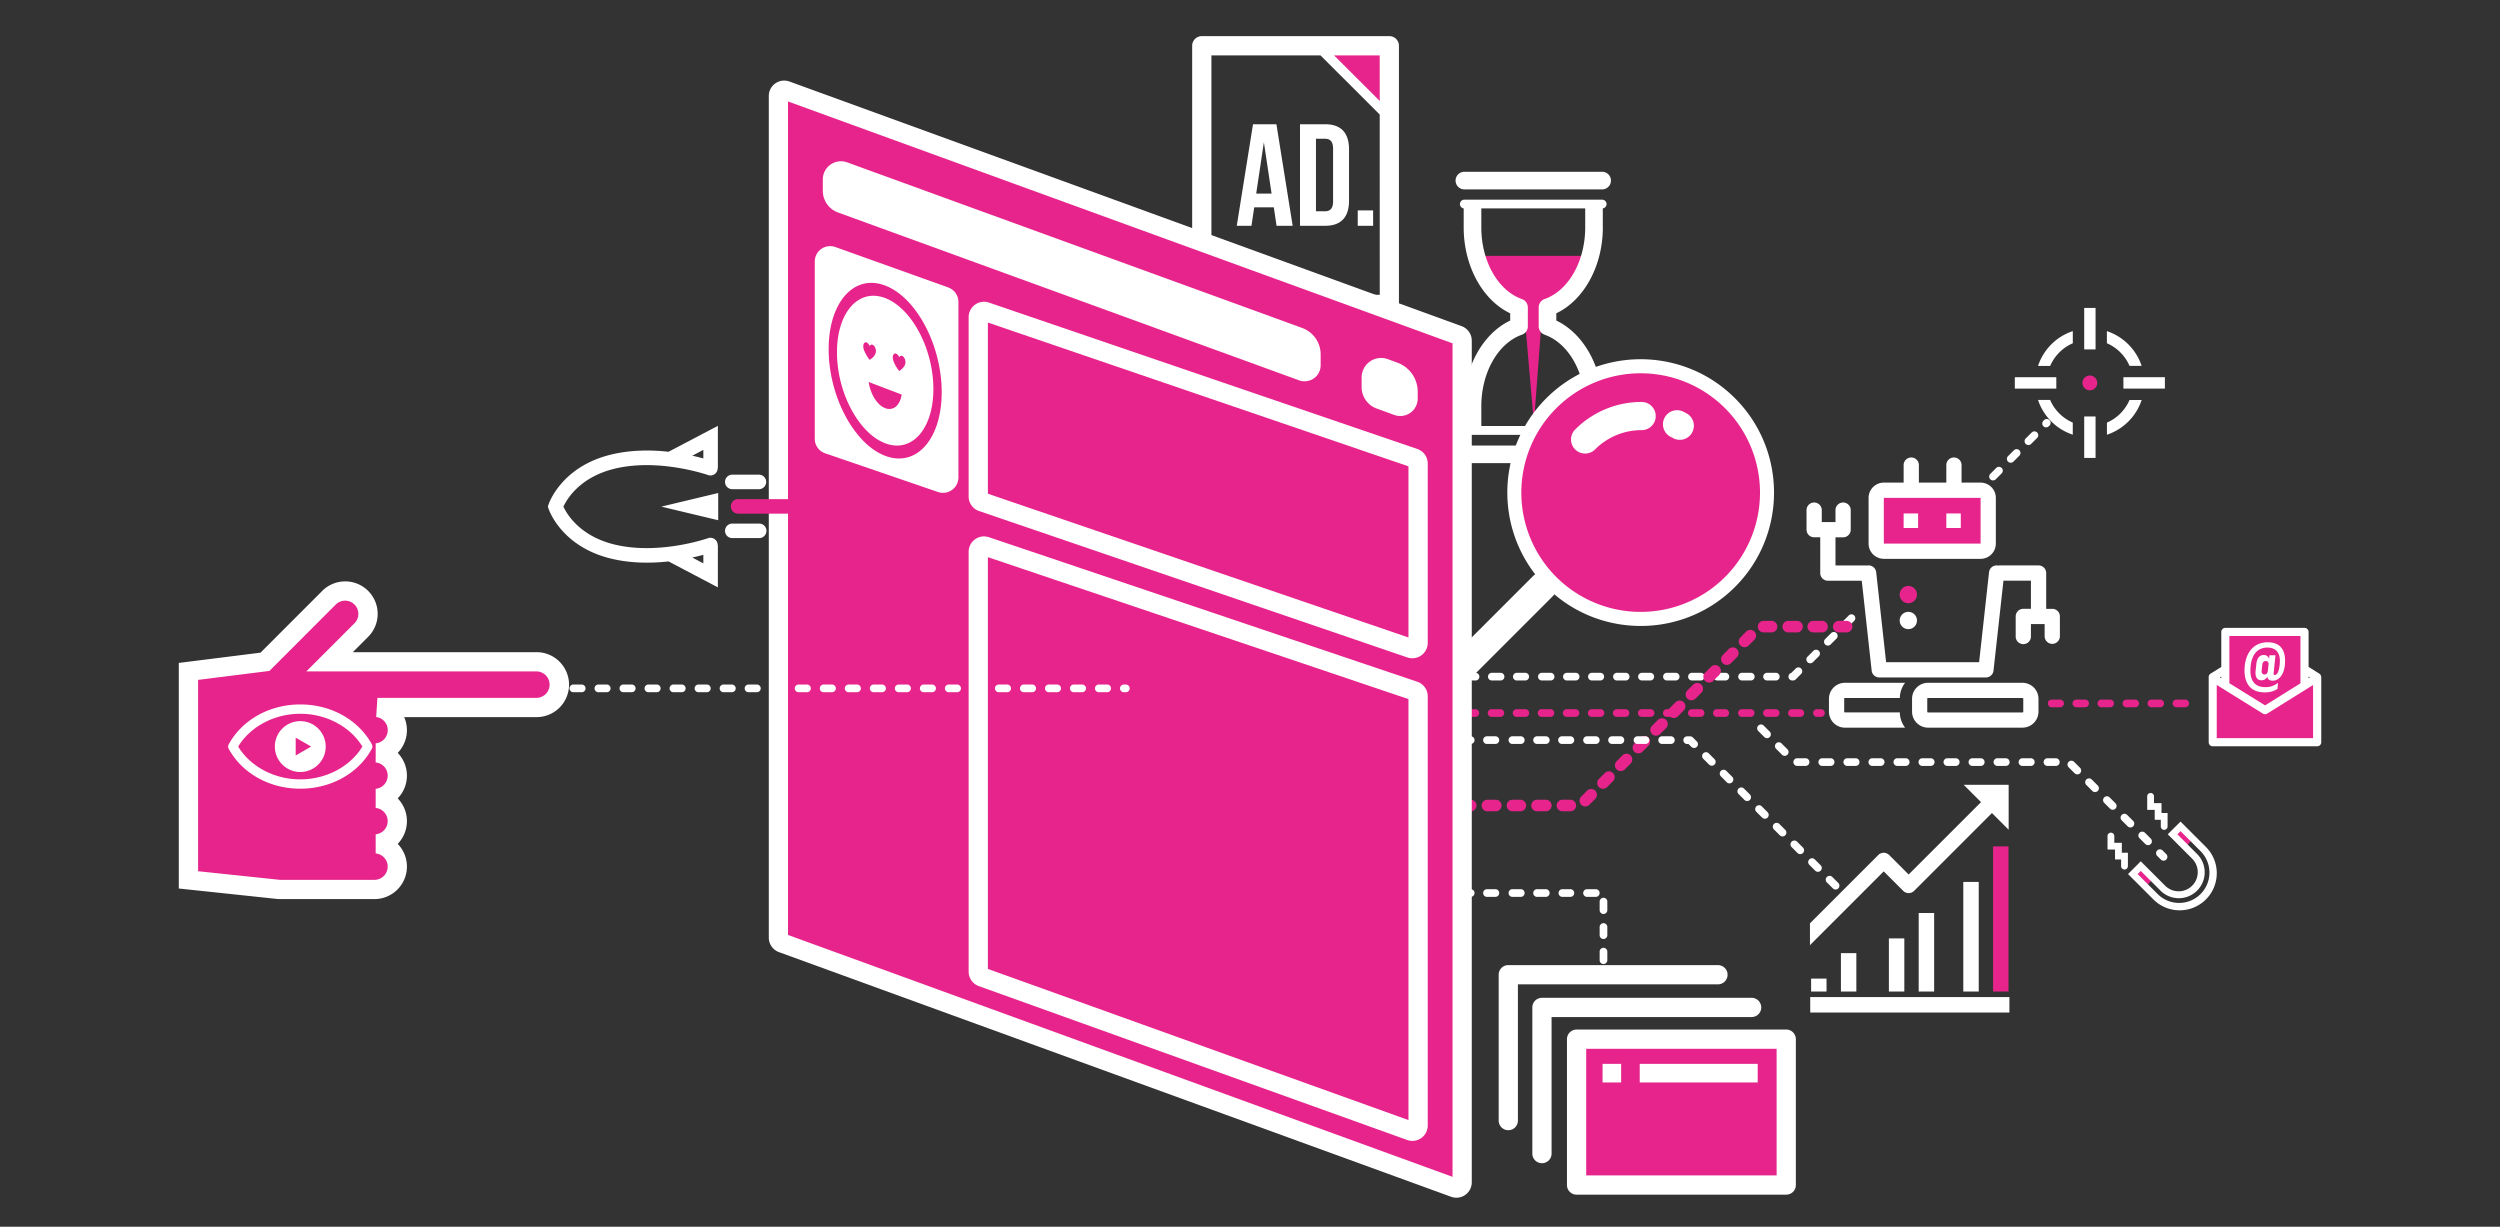 <svg id="Layer_1" data-name="Layer 1" xmlns="http://www.w3.org/2000/svg" xmlns:xlink="http://www.w3.org/1999/xlink" viewBox="0 0 2662.89 1306.69"><rect x="0" y="0" width="2662.89" height="1306.69" fill="#333333" stroke="none"/><defs><style>.cls-1{fill:none;}.cls-2{clip-path:url(#clip-path);}.cls-3{fill:#fff;}.cls-4{fill:#e7248c;}</style><clipPath id="clip-path"><rect class="cls-1" x="190.45" y="38.48" width="2281.99" height="1237.27"/></clipPath></defs><g class="cls-2"><path class="cls-3" d="M2179.44,455.21a4.1,4.1,0,0,1-2.9-7l.79-.8a4.1,4.1,0,0,1,5.8,5.79l-.79.8a4.09,4.09,0,0,1-2.9,1.2m-18.85,18.85a4.1,4.1,0,0,1-2.9-7l6.29-6.28a4.1,4.1,0,1,1,5.79,5.8l-6.28,6.28a4.09,4.09,0,0,1-2.9,1.2m-18.84,18.84a4.1,4.1,0,0,1-2.9-7l6.28-6.28a4.09,4.09,0,1,1,5.79,5.79l-6.28,6.28a4.08,4.08,0,0,1-2.89,1.2m-18.85,18.85a4.1,4.1,0,0,1-2.9-7l6.28-6.29a4.1,4.1,0,1,1,5.8,5.8l-6.29,6.28a4.07,4.07,0,0,1-2.89,1.2"/><path class="cls-3" d="M1965.81,668.83a4.06,4.06,0,0,1-2.89-1.19,4.1,4.1,0,0,1,0-5.8l6.28-6.28a4.09,4.09,0,1,1,5.79,5.79l-6.28,6.29a4.08,4.08,0,0,1-2.9,1.19M1947,687.68a4.1,4.1,0,0,1-2.9-7l6.28-6.29a4.1,4.1,0,1,1,5.8,5.8l-6.29,6.28a4.07,4.07,0,0,1-2.89,1.2m-18.85,18.85a4.1,4.1,0,0,1-2.9-7l6.28-6.28a4.1,4.1,0,1,1,5.8,5.8l-6.28,6.28a4.09,4.09,0,0,1-2.9,1.2m-356.68,18.31h-8.88a4.1,4.1,0,1,1,0-8.19h8.88a4.1,4.1,0,1,1,0,8.19m26.65,0h-8.88a4.1,4.1,0,1,1,0-8.19h8.88a4.1,4.1,0,1,1,0,8.19m26.66,0h-8.89a4.1,4.1,0,1,1,0-8.19h8.89a4.1,4.1,0,0,1,0,8.19m26.65,0h-8.88a4.1,4.1,0,1,1,0-8.19h8.88a4.1,4.1,0,1,1,0,8.19m26.65,0h-8.88a4.1,4.1,0,1,1,0-8.19h8.88a4.1,4.1,0,1,1,0,8.19m26.66,0h-8.88a4.1,4.1,0,1,1,0-8.19h8.88a4.1,4.1,0,0,1,0,8.19m26.65,0h-8.88a4.1,4.1,0,1,1,0-8.19h8.88a4.1,4.1,0,1,1,0,8.19m26.66,0h-8.89a4.1,4.1,0,1,1,0-8.19H1758a4.1,4.1,0,0,1,0,8.19m26.65,0h-8.88a4.1,4.1,0,1,1,0-8.19h8.88a4.1,4.1,0,1,1,0,8.19m26.65,0h-8.88a4.1,4.1,0,1,1,0-8.19h8.88a4.1,4.1,0,1,1,0,8.19m26.66,0h-8.89a4.1,4.1,0,0,1,0-8.19H1838a4.1,4.1,0,0,1,0,8.19m26.65,0h-8.88a4.1,4.1,0,1,1,0-8.19h8.88a4.1,4.1,0,1,1,0,8.19m26.65,0h-8.88a4.1,4.1,0,1,1,0-8.19h8.88a4.1,4.1,0,1,1,0,8.19m18.53,0h-.76a4.1,4.1,0,0,1-1.08-8.05l4.69-4.69a4.09,4.09,0,0,1,5.79,5.79l-5.75,5.75a4.09,4.09,0,0,1-2.89,1.2"/><path class="cls-4" d="M1572.5,272.54c7.43,26.77,24.4,47.47,45.49,54.9l5.81,7.56,10.06,116.21L1642.52,335l5.81-7.56c21.09-7.43,38.07-28.13,45.49-54.9Z"/><path class="cls-3" d="M1645.22,356.51c25.48,9,43.28,40.35,43.28,76.32v20.95H1577.83V432.83c0-36,17.8-67.35,43.28-76.32a9.38,9.38,0,0,0,6.27-8.86V327.43a9.38,9.38,0,0,0-6.27-8.85c-25.48-9-43.28-40.35-43.28-76.32V222H1688.5v20.22c0,36-17.8,67.35-43.28,76.32a9.38,9.38,0,0,0-6.27,8.85v20.22a9.38,9.38,0,0,0,6.27,8.86m62-114.25V222a4.68,4.68,0,0,0-.75-9.31H1559.81a4.68,4.68,0,0,0-.75,9.31v20.3c0,41,20.07,77.42,49.55,91.44v7.69c-29.48,14-49.55,50.48-49.55,91.44v21a4.68,4.68,0,0,0,.75,9.31h146.71a4.68,4.68,0,0,0,.75-9.31v-21c0-41-20.07-77.42-49.55-91.44V333.7c29.48-14,49.55-50.48,49.55-91.44m-147.46-40.52h146.71a9.39,9.39,0,0,0,0-18.78H1559.81a9.39,9.39,0,1,0,0,18.78m146.71,272.82H1559.81a9.39,9.39,0,1,0,0,18.78h146.71a9.39,9.39,0,0,0,0-18.78"/><path class="cls-4" d="M1882,524.56A133.86,133.86,0,1,1,1748.14,390.7,133.86,133.86,0,0,1,1882,524.56"/><path class="cls-3" d="M1748.14,391.73c-73.24,0-132.83,59.59-132.83,132.83s59.59,132.83,132.83,132.83S1881,597.8,1881,524.56s-59.59-132.83-132.83-132.83m0,267.71c-74.37,0-134.88-60.51-134.88-134.88s60.51-134.88,134.88-134.88S1883,450.19,1883,524.56s-60.51,134.88-134.88,134.88"/><path class="cls-4" d="M2032.67,624.13a9.2,9.2,0,1,0,9.19,9.2,9.2,9.2,0,0,0-9.19-9.2m77-102H2006.57a8.12,8.12,0,0,0-8.12,8.12V579a8.12,8.12,0,0,0,8.12,8.12h103.08a8.13,8.13,0,0,0,8.12-8.12v-48.7a8.13,8.13,0,0,0-8.12-8.12"/><path class="cls-3" d="M2023.47,660.93a9.2,9.2,0,1,0,9.2-9.2,9.2,9.2,0,0,0-9.2,9.2M2186,648.53h-6.49V610.37a8.12,8.12,0,0,0-8.12-8.11h-41.4a8.68,8.68,0,0,0-1.7.18c-.22,0-.43-.11-.65-.13a8.11,8.11,0,0,0-9,7.18l-10.57,95.85H2009l-10.57-95.85a8.11,8.11,0,0,0-9-7.18c-.14,0-.26.06-.4.08s-.44-.06-.67-.06h-33.28v-30h8.12a8.11,8.11,0,0,0,8.11-8.11V543.07a8.12,8.12,0,0,0-16.23,0v13h-14.61v-13a8.12,8.12,0,0,0-16.23,0v21.11a8.11,8.11,0,0,0,8.12,8.11h6.49v38.15a8.12,8.12,0,0,0,8.11,8.12h36.1l10.56,95.79a8.12,8.12,0,0,0,8.07,7.23h113.63a8.12,8.12,0,0,0,8.07-7.23L2134,618.49h29.25v30h-8.11a8.12,8.12,0,0,0-8.12,8.11v21.1a8.12,8.12,0,1,0,16.23,0v-13h14.61v13a8.12,8.12,0,0,0,16.24,0v-21.1a8.12,8.12,0,0,0-8.12-8.11M2155.11,758.1a.82.82,0,0,1-.81.82H2053.64a.82.82,0,0,1-.81-.82V744.3a.82.82,0,0,1,.81-.81H2154.3a.82.82,0,0,1,.81.81Zm-.81-30.84H2053.64a17.06,17.06,0,0,0-17,17v13.8a17.07,17.07,0,0,0,17,17H2154.3a17.07,17.07,0,0,0,17-17V744.3a17.06,17.06,0,0,0-17-17m-81.17-164.91h15.42V546.93h-15.42Zm-45.46,0h15.42V546.93h-15.42Zm-21.1-32.06h103.08V579H2006.57Zm0,64.93h103.08A16.25,16.25,0,0,0,2125.88,579v-48.7a16.26,16.26,0,0,0-16.23-16.24h-20.29V495.11a8.12,8.12,0,0,0-16.23,0v18.94H2043.9V495.11a8.12,8.12,0,0,0-16.23,0v18.94h-21.1a16.26,16.26,0,0,0-16.24,16.24V579a16.25,16.25,0,0,0,16.24,16.23m-41.4,148.27h58.46a27,27,0,0,1,5.6-16.23h-64.06a17.06,17.06,0,0,0-17.05,17v13.8a17.07,17.07,0,0,0,17.05,17h64.06a27,27,0,0,1-5.6-16.23h-58.46a.82.82,0,0,1-.81-.82V744.3a.81.81,0,0,1,.81-.81"/></g><rect class="cls-4" x="1678.48" y="1109.83" width="221.27" height="150.24"/><path class="cls-3" d="M1679.51,1259.05h219.22v-148.2H1679.51Zm221.27,2H1677.46V1108.8h223.32Z"/><g class="cls-2"><path class="cls-3" d="M1840.13,1038.24a10.24,10.24,0,0,0-10.24-10.24H1606.57a10.23,10.23,0,0,0-10.24,10.24v155.37a10.24,10.24,0,0,0,20.48,0V1048.48h213.08a10.24,10.24,0,0,0,10.24-10.24m35.86,34.83a10.25,10.25,0,0,0-10.25-10.25H1642.42a10.25,10.25,0,0,0-10.24,10.25v155.36a10.25,10.25,0,1,0,20.49,0V1083.31h213.07a10.24,10.24,0,0,0,10.25-10.24M1892.38,1252H1689.55V1117.12h202.83Zm10.24-155.36H1679.3a10.23,10.23,0,0,0-10.24,10.24v155.37a10.23,10.23,0,0,0,10.24,10.24h223.32a10.23,10.23,0,0,0,10.24-10.24V1106.87a10.23,10.23,0,0,0-10.24-10.24"/></g><path class="cls-3" d="M1746.57,1153h125.66v-19.8H1746.57Zm-39.61,0h19.8v-19.8H1707Z"/><path class="cls-4" d="M2314.12,888.65l13.49,13.49,8.46-8.47-13.48-13.49Zm-28.84,55.82,8.46-8.47-13.48-13.48-8.47,8.47Z"/><g class="cls-2"><path class="cls-3" d="M2307.75,882.92a3.58,3.58,0,0,0,1.06-2.56V866h-6.47V855.45h-8v-7a3.62,3.62,0,1,0-7.23,0v14.18h8v10.56h6.47v7.12a3.62,3.62,0,0,0,3.62,3.62,3.56,3.56,0,0,0,2.55-1.06m-42.26,42.26a3.56,3.56,0,0,0,1.06-2.55V908.27h-6.48V897.71h-8v-7a3.62,3.62,0,1,0-7.23,0v14.18h8v10.57h6.47v7.12a3.61,3.61,0,0,0,6.17,2.55m78.73-18.25a32.31,32.31,0,0,1-45.69,45.69L2276.9,931l3.36-3.35,21,21a27.56,27.56,0,0,0,39-39l-21-21,3.36-3.35ZM2309,888.65l26.11,26.12a20.33,20.33,0,0,1-28.75,28.75l-26.11-26.11L2266.68,931l26.74,26.75a39.54,39.54,0,1,0,55.92-55.91l-26.75-26.75Z"/></g><rect class="cls-4" x="2122.93" y="901.53" width="16.43" height="154.61"/><g class="cls-2"><path class="cls-3" d="M2027.2,948.9a8.21,8.21,0,0,0,11.62,0L2121.7,866l17.83,17.83V835.93h-47.92l18.47,18.47L2033,931.47l-20.73-20.74a8.21,8.21,0,0,0-11.62,0l-72.77,72.77v23.24l78.58-78.58Zm-99,129.57h212.13V1062H1928.15Zm179.46-139.06h-16.44v116.73h16.44Zm-47.5,33.07h-16.44v83.66h16.44Zm-48.2,83.66h16.44V999.56h-16.44Zm-34.66-40.9h-16.43v40.9h16.43Zm-31.76,27.09h-16.43v13.81h16.43Z"/></g><rect class="cls-3" x="2146.1" y="401.81" width="44.19" height="12.11"/><g class="cls-2"><path class="cls-3" d="M2220,372.15h12.1V328H2220Zm0,115.62h12.1V443.58H2220Zm41.76-73.85h44.19V401.81h-44.19Zm-17.55,36.21v12.93a58.39,58.39,0,0,0,37-37h-12.93a46.31,46.31,0,0,1-24.1,24.11m-73.35-60.42h12.93a46.27,46.27,0,0,1,24.1-24.11V352.68a58.33,58.33,0,0,0-37,37M2183.75,426h-12.93a58.37,58.37,0,0,0,37,37V450.13a46.27,46.27,0,0,1-24.1-24.11m84.52-36.31h12.93a58.35,58.35,0,0,0-37-37V365.6a46.31,46.31,0,0,1,24.1,24.11"/><path class="cls-4" d="M2233.88,407.87A7.87,7.87,0,1,1,2226,400a7.87,7.87,0,0,1,7.87,7.87"/><path class="cls-3" d="M1748.64,428.15a99.53,99.53,0,0,0-70.84,29.34A15,15,0,0,0,1699,478.72a69.66,69.66,0,0,1,49.61-20.55,15,15,0,0,0,0-30m53.8,32.44a15,15,0,0,0-6-20.35c-1.14-.62-2.29-1.22-3.45-1.79a15,15,0,1,0-13.28,26.92c.81.4,1.62.82,2.41,1.26a15,15,0,0,0,20.36-6"/><path class="cls-3" d="M1657.68,614.59a127.11,127.11,0,1,1,179.77,0,127.25,127.25,0,0,1-179.77,0m190.38,10.61c55.41-55.41,55.41-145.57,0-201s-145.58-55.41-201,0c-51.13,51.13-55,131.83-11.82,187.53a15.28,15.28,0,0,0-2.4,2L1490.26,756.28a15,15,0,0,0,21.23,21.23l142.58-142.59a14.54,14.54,0,0,0,1.55-1.89c55.78,47.41,139.79,44.83,192.44-7.83"/></g><polygon class="cls-4" points="1479.85 120.46 1479.85 48.72 1408.12 48.72 1479.85 120.46"/><g class="cls-2"><path class="cls-3" d="M1462.59,224.12h-16.38v16.37h16.38Zm-60.88-76.33h9.58c5.4,0,8.65,2.78,8.65,10.51v56.24c0,7.72-3.25,10.5-8.65,10.5h-9.58Zm-17,92.7h26.89c17,0,25.33-9.42,25.33-26.73V159.07c0-17.3-8.34-26.73-25.33-26.73h-26.89Zm-46.66-34.3,8.19-54.69,8.19,54.69Zm-3.4-73.85-17.3,108.15H1333l2.94-19.62h20.86l2.93,19.62h17.15l-17.3-108.15Zm135-24.79L1421,59h48.59Zm0,206.49H1290.34V59h116.19L1469.61,122Zm10.24-275.56H1280.09a10.23,10.23,0,0,0-10.24,10.24V324.28a10.24,10.24,0,0,0,10.24,10.25h199.76a10.25,10.25,0,0,0,10.24-10.25V48.72a10.24,10.24,0,0,0-10.24-10.24"/><path class="cls-4" d="M1887.2,673.62h-8.89a6.15,6.15,0,0,1,0-12.29h8.89a6.15,6.15,0,0,1,0,12.29m26.65,0H1905a6.15,6.15,0,1,1,0-12.29h8.88a6.15,6.15,0,1,1,0,12.29m26.65,0h-8.88a6.15,6.15,0,1,1,0-12.29h8.88a6.15,6.15,0,1,1,0,12.29m26.66,0h-8.89a6.15,6.15,0,0,1,0-12.29h8.89a6.15,6.15,0,0,1,0,12.29m-109,15.76a6.15,6.15,0,0,1-4.35-10.49l6.28-6.28a6.15,6.15,0,0,1,8.7,8.69l-6.29,6.28a6.12,6.12,0,0,1-4.34,1.8m-18.85,18.85a6.15,6.15,0,0,1-4.34-10.49l6.28-6.29a6.15,6.15,0,1,1,8.69,8.7l-6.28,6.28a6.14,6.14,0,0,1-4.35,1.8m-18.85,18.85a6.15,6.15,0,0,1-4.34-10.5l6.28-6.28a6.15,6.15,0,1,1,8.69,8.7l-6.28,6.28a6.12,6.12,0,0,1-4.35,1.8m-18.84,18.84a6.14,6.14,0,0,1-4.35-10.49l6.28-6.28a6.15,6.15,0,0,1,8.7,8.69l-6.29,6.29a6.15,6.15,0,0,1-4.34,1.79m-18.85,18.85a6.15,6.15,0,0,1-4.35-10.49l6.29-6.28a6.14,6.14,0,0,1,8.69,8.69l-6.28,6.28a6.16,6.16,0,0,1-4.35,1.8M1764,783.62a6.15,6.15,0,0,1-4.35-10.49l6.29-6.28a6.14,6.14,0,1,1,8.69,8.69l-6.28,6.28a6.14,6.14,0,0,1-4.35,1.8m-18.84,18.85a6.15,6.15,0,0,1-4.35-10.49l6.28-6.29a6.14,6.14,0,0,1,8.69,8.69l-6.28,6.28a6.09,6.09,0,0,1-4.34,1.81m-18.85,18.84a6.15,6.15,0,0,1-4.35-10.49l6.28-6.28a6.15,6.15,0,0,1,8.7,8.69l-6.29,6.28a6.12,6.12,0,0,1-4.34,1.8m-18.85,18.85a6.15,6.15,0,0,1-4.34-10.49l6.28-6.28a6.14,6.14,0,0,1,8.69,8.69l-6.28,6.28a6.12,6.12,0,0,1-4.35,1.8M1688.57,859a6.15,6.15,0,0,1-4.35-10.49l6.28-6.29a6.14,6.14,0,0,1,8.69,8.69l-6.28,6.28a6.09,6.09,0,0,1-4.34,1.81m-122.26,5.14h-8.88a6.15,6.15,0,1,1,0-12.29h8.88a6.15,6.15,0,1,1,0,12.29m26.65,0h-8.88a6.15,6.15,0,0,1,0-12.29H1593a6.15,6.15,0,1,1,0,12.29m26.66,0h-8.89a6.15,6.15,0,0,1,0-12.29h8.89a6.15,6.15,0,0,1,0,12.29m26.65,0h-8.88a6.15,6.15,0,1,1,0-12.29h8.88a6.15,6.15,0,1,1,0,12.29m26.66,0H1664a6.15,6.15,0,0,1,0-12.29h8.89a6.15,6.15,0,0,1,0,12.29"/><path class="cls-3" d="M1566.31,955.31h-8.88a4.1,4.1,0,1,1,0-8.19h8.88a4.1,4.1,0,1,1,0,8.19m26.66,0h-8.89a4.1,4.1,0,1,1,0-8.19H1593a4.1,4.1,0,0,1,0,8.19m26.65,0h-8.89a4.1,4.1,0,0,1,0-8.19h8.89a4.1,4.1,0,1,1,0,8.19m26.65,0h-8.88a4.1,4.1,0,1,1,0-8.19h8.88a4.1,4.1,0,1,1,0,8.19m26.66,0H1664a4.1,4.1,0,0,1,0-8.19h8.89a4.1,4.1,0,0,1,0,8.19m26.65,0h-8.88a4.1,4.1,0,1,1,0-8.19h8.88a4.1,4.1,0,1,1,0,8.19m8.42,18.23a4.09,4.09,0,0,1-4.09-4.09v-8.89a4.1,4.1,0,1,1,8.19,0v8.89a4.09,4.09,0,0,1-4.1,4.09m0,26.66a4.1,4.1,0,0,1-4.09-4.1v-8.89a4.1,4.1,0,0,1,8.19,0v8.89a4.1,4.1,0,0,1-4.1,4.1m0,26.65a4.09,4.09,0,0,1-4.09-4.1v-8.88a4.1,4.1,0,1,1,8.19,0v8.88a4.09,4.09,0,0,1-4.1,4.1m0,19.63a4.1,4.1,0,0,1-4.09-4.1v-1.86a4.1,4.1,0,1,1,8.19,0v1.86a4.1,4.1,0,0,1-4.1,4.1"/><path class="cls-4" d="M1571.27,763.58h-8.89a4.1,4.1,0,0,1,0-8.19h8.89a4.1,4.1,0,1,1,0,8.19m26.65,0H1589a4.1,4.1,0,1,1,0-8.19h8.88a4.1,4.1,0,1,1,0,8.19m26.66,0h-8.89a4.1,4.1,0,1,1,0-8.19h8.89a4.1,4.1,0,1,1,0,8.19m26.65,0h-8.88a4.1,4.1,0,1,1,0-8.19h8.88a4.1,4.1,0,1,1,0,8.19m26.65,0H1669a4.1,4.1,0,1,1,0-8.19h8.88a4.1,4.1,0,1,1,0,8.19m26.66,0h-8.88a4.1,4.1,0,1,1,0-8.19h8.88a4.1,4.1,0,1,1,0,8.19m26.65,0h-8.88a4.1,4.1,0,1,1,0-8.19h8.88a4.1,4.1,0,1,1,0,8.19m26.65,0H1749a4.1,4.1,0,1,1,0-8.19h8.88a4.1,4.1,0,1,1,0,8.19m26.66,0h-8.88a4.1,4.1,0,1,1,0-8.19h8.88a4.1,4.1,0,1,1,0,8.19m26.65,0h-8.88a4.1,4.1,0,1,1,0-8.19h8.88a4.1,4.1,0,1,1,0,8.19m26.66,0h-8.89a4.1,4.1,0,1,1,0-8.19h8.89a4.1,4.1,0,0,1,0,8.19m26.65,0h-8.88a4.1,4.1,0,1,1,0-8.19h8.88a4.1,4.1,0,1,1,0,8.19m26.65,0h-8.88a4.1,4.1,0,1,1,0-8.19h8.88a4.1,4.1,0,1,1,0,8.19m26.66,0h-8.89a4.1,4.1,0,1,1,0-8.19h8.89a4.1,4.1,0,0,1,0,8.19m21.59,0h-3.82a4.1,4.1,0,1,1,0-8.19h3.82a4.1,4.1,0,1,1,0,8.19"/><path class="cls-4" d="M2194.1,753.34h-8.89a4.1,4.1,0,0,1,0-8.19h8.89a4.1,4.1,0,1,1,0,8.19m26.65,0h-8.88a4.1,4.1,0,1,1,0-8.19h8.88a4.1,4.1,0,1,1,0,8.19m26.66,0h-8.89a4.1,4.1,0,1,1,0-8.19h8.89a4.1,4.1,0,1,1,0,8.19m26.65,0h-8.88a4.1,4.1,0,1,1,0-8.19h8.88a4.1,4.1,0,1,1,0,8.19m26.65,0h-8.88a4.1,4.1,0,1,1,0-8.19h8.88a4.1,4.1,0,1,1,0,8.19m26.66,0h-8.88a4.1,4.1,0,1,1,0-8.19h8.88a4.1,4.1,0,1,1,0,8.19"/><path class="cls-3" d="M1882.13,786.26a4.15,4.15,0,0,1-2.9-1.2l-6.28-6.29a4.1,4.1,0,1,1,5.8-5.79l6.28,6.28a4.1,4.1,0,0,1-2.9,7M1901,805.1a4.09,4.09,0,0,1-2.9-1.2l-6.28-6.28a4.09,4.09,0,0,1,5.79-5.79l6.29,6.28a4.1,4.1,0,0,1-2.9,7m22.21,10.73h-8.88a4.1,4.1,0,1,1,0-8.2h8.88a4.1,4.1,0,0,1,0,8.2m26.65,0H1941a4.1,4.1,0,0,1,0-8.2h8.88a4.1,4.1,0,1,1,0,8.2m26.66,0h-8.89a4.1,4.1,0,0,1,0-8.2h8.89a4.1,4.1,0,0,1,0,8.2m26.65,0h-8.88a4.1,4.1,0,1,1,0-8.2h8.88a4.1,4.1,0,0,1,0,8.2m26.65,0h-8.88a4.1,4.1,0,0,1,0-8.2h8.88a4.1,4.1,0,1,1,0,8.2m26.66,0h-8.89a4.1,4.1,0,1,1,0-8.2h8.89a4.1,4.1,0,0,1,0,8.2m26.65,0h-8.88a4.1,4.1,0,1,1,0-8.2h8.88a4.1,4.1,0,0,1,0,8.2m26.65,0h-8.88a4.1,4.1,0,1,1,0-8.2h8.88a4.1,4.1,0,0,1,0,8.2m26.66,0h-8.89a4.1,4.1,0,0,1,0-8.2h8.89a4.1,4.1,0,0,1,0,8.2m26.65,0h-8.88a4.1,4.1,0,1,1,0-8.2h8.88a4.1,4.1,0,0,1,0,8.2m26.65,0h-8.88a4.1,4.1,0,0,1,0-8.2h8.88a4.1,4.1,0,1,1,0,8.2m22.93,9a4,4,0,0,1-2.89-1.21l-6.29-6.28a4.1,4.1,0,1,1,5.8-5.79l6.28,6.28a4.11,4.11,0,0,1-2.9,7m18.85,18.84a4.09,4.09,0,0,1-2.9-1.2l-6.28-6.28a4.1,4.1,0,1,1,5.79-5.8l6.29,6.29a4.1,4.1,0,0,1-2.9,7m18.85,18.85a4.09,4.09,0,0,1-2.9-1.2l-6.28-6.28a4.1,4.1,0,0,1,5.79-5.8l6.28,6.28a4.1,4.1,0,0,1-2.89,7m18.84,18.85a4.07,4.07,0,0,1-2.89-1.2l-6.29-6.29a4.1,4.1,0,1,1,5.8-5.79l6.28,6.28a4.1,4.1,0,0,1-2.9,7M2288,900.21a4.11,4.11,0,0,1-2.9-1.2l-6.28-6.28a4.1,4.1,0,0,1,5.8-5.79l6.28,6.28a4.1,4.1,0,0,1-2.9,7m16.52,16.52a4.09,4.09,0,0,1-2.9-1.2l-3.95-3.95a4.1,4.1,0,0,1,5.79-5.8l3.95,4a4.1,4.1,0,0,1-2.89,7"/></g><polygon class="cls-4" points="1557.43 1268.14 829.12 1003.06 829.12 93.44 1557.43 358.53 1557.43 1268.14"/><g class="cls-2"><path class="cls-3" d="M839.36,995.88l707.82,257.63V365.7L839.36,108.07Zm711.92,279.87a16.22,16.22,0,0,1-5.61-1l-716-260.6a16.45,16.45,0,0,1-10.78-15.41V102.22a16.39,16.39,0,0,1,22-15.4l716,260.61a16.42,16.42,0,0,1,10.78,15.4v896.53a16.38,16.38,0,0,1-16.39,16.39"/><path class="cls-3" d="M1052.24,1032.06l448,161V744.63l-448-151.17Zm452.13,183.18a16.27,16.27,0,0,1-5.54-1h0L1042.6,1050.37a16.43,16.43,0,0,1-10.85-15.43V587.75a16.39,16.39,0,0,1,21.63-15.53l456.23,153.94a16.39,16.39,0,0,1,11.15,15.53v457.16a16.38,16.38,0,0,1-16.39,16.39"/><path class="cls-3" d="M1052.24,525.89l448,153.13V496.7l-448-153.13Zm453.43,155h0m-1.31,20.27a16.31,16.31,0,0,1-5.29-.88L1042.84,544.33a16.4,16.4,0,0,1-11.09-15.51v-191a16.38,16.38,0,0,1,21.69-15.51l456.23,155.93a16.39,16.39,0,0,1,11.09,15.51v191a16.4,16.4,0,0,1-16.4,16.39"/><path class="cls-3" d="M1002.48,514.37l-120.24-41.2a6.14,6.14,0,0,1-4.15-5.81V278.55a6.14,6.14,0,0,1,8.22-5.78l120.23,43.05a6.14,6.14,0,0,1,4.07,5.79V508.55a6.15,6.15,0,0,1-8.13,5.82"/><path class="cls-3" d="M888.33,464.43l112,38.38V324.49l-112-40.12Zm117.47,40.24Zm-1.34,20.27a16.32,16.32,0,0,1-5.3-.88L878.93,482.87a16.4,16.4,0,0,1-11.08-15.51V278.56a16.39,16.39,0,0,1,21.91-15.44L1010,306.17a16.44,16.44,0,0,1,10.87,15.44V508.55a16.38,16.38,0,0,1-16.4,16.39"/><path class="cls-3" d="M896,216.68l491.23,178.8a6.83,6.83,0,0,0,9.16-6.42V377.47a19.7,19.7,0,0,0-13-18.52L898.89,182.58a9.11,9.11,0,0,0-12.23,8.56V203.3A14.25,14.25,0,0,0,896,216.68"/><path class="cls-3" d="M899.54,207.05l486.65,177.13v-6.71a9.51,9.51,0,0,0-6.23-8.9L896.91,192.76V203.3a4,4,0,0,0,2.63,3.75M1389.6,406.13a17.06,17.06,0,0,1-5.83-1L892.53,226.3a24.56,24.56,0,0,1-16.11-23V191.14a19.35,19.35,0,0,1,26-18.19L1387,349.32a30,30,0,0,1,19.71,28.15v11.59a17.08,17.08,0,0,1-17.08,17.07"/><path class="cls-3" d="M1460.63,402.05v10.32a14,14,0,0,0,9.21,13.16l18.83,6.85a8.35,8.35,0,0,0,11.21-7.85v-7.39A22.59,22.59,0,0,0,1485,395.91l-10.28-3.74a10.51,10.51,0,0,0-14.11,9.88"/><path class="cls-3" d="M1491.52,443.13a18.33,18.33,0,0,1-6.35-1.13l-18.83-6.85a24.33,24.33,0,0,1-16-22.78V402.06a20.78,20.78,0,0,1,27.87-19.52l10.27,3.74a32.94,32.94,0,0,1,21.6,30.86v7.39a18.59,18.59,0,0,1-18.6,18.6"/><path class="cls-4" d="M423.19,923.08a24.33,24.33,0,0,0-22.1-24.22,24.33,24.33,0,0,0,0-48.46,24.33,24.33,0,0,0,0-48.46A24.32,24.32,0,0,0,402,753.6H570.94a24.35,24.35,0,0,0,0-48.69H351.05l33.84-33.84a24.35,24.35,0,0,0-34.43-34.43L282.2,704.91l-81.5,10.24v222l97,10.25H398.84a24.35,24.35,0,0,0,24.35-24.35"/><path class="cls-3" d="M201.72,936.26l96.08,10.15h101A23.31,23.31,0,0,0,401,899.88v-2a23.31,23.31,0,0,0,0-46.42v-2A23.31,23.31,0,0,0,401,803v-2a23.3,23.3,0,0,0,.87-46.31l.13-2H570.94a23.32,23.32,0,1,0,0-46.63H348.57l35.59-35.6a23.31,23.31,0,1,0-33-33l-68.52,68.51-81,10.18Zm197.12,12.19H297.69l-98-10.34V714.25l82.05-10.31,68-68a25.36,25.36,0,0,1,35.87,35.87l-32.09,32.1H570.94a25.37,25.37,0,1,1,0,50.73H409.3a25.36,25.36,0,0,1-2.92,47.32,25.38,25.38,0,0,1,0,48.46,25.38,25.38,0,0,1,0,48.46,25.37,25.37,0,0,1-7.54,49.59"/><path class="cls-3" d="M298.23,937.18H398.84a14.09,14.09,0,0,0,1.32-28.12v-20.4a14.09,14.09,0,0,0,0-28.06V840.2a14.09,14.09,0,0,0,0-28.06v-20.4a14.08,14.08,0,0,0,.52-28l1.32-20.4H570.94a14.1,14.1,0,1,0,0-28.19H326.31l51.34-51.34a14.1,14.1,0,0,0-19.94-19.94L287,714.64l-76,9.55V928Zm100.61,20.49H297.15l-.53,0L190.45,946.4V706.12l87-10.93,65.79-65.79a34.58,34.58,0,0,1,48.91,48.91l-16.35,16.36H570.94a34.59,34.59,0,1,1,0,69.17H430.51a34.67,34.67,0,0,1-6.9,38.1,34.8,34.8,0,0,1,0,48.46,34.8,34.8,0,0,1,0,48.46,34.64,34.64,0,0,1-24.77,58.81"/><path class="cls-3" d="M619.61,737.33h-8.89a4.1,4.1,0,0,1,0-8.2h8.89a4.1,4.1,0,1,1,0,8.2m26.65,0h-8.88a4.1,4.1,0,1,1,0-8.2h8.88a4.1,4.1,0,0,1,0,8.2m26.66,0H664a4.1,4.1,0,0,1,0-8.2h8.89a4.1,4.1,0,0,1,0,8.2m26.65,0h-8.88a4.1,4.1,0,0,1,0-8.2h8.88a4.1,4.1,0,0,1,0,8.2m26.65,0h-8.88a4.1,4.1,0,1,1,0-8.2h8.88a4.1,4.1,0,0,1,0,8.2m26.66,0H744a4.1,4.1,0,0,1,0-8.2h8.89a4.1,4.1,0,0,1,0,8.2m26.65,0h-8.88a4.1,4.1,0,1,1,0-8.2h8.88a4.1,4.1,0,0,1,0,8.2m26.65,0H797.3a4.1,4.1,0,1,1,0-8.2h8.88a4.1,4.1,0,1,1,0,8.2m26.66,0H824a4.1,4.1,0,0,1,0-8.2h8.89a4.1,4.1,0,0,1,0,8.2m26.65,0h-8.88a4.1,4.1,0,1,1,0-8.2h8.88a4.1,4.1,0,0,1,0,8.2m26.66,0h-8.89a4.1,4.1,0,0,1,0-8.2h8.89a4.1,4.1,0,0,1,0,8.2m26.65,0h-8.89a4.1,4.1,0,0,1,0-8.2h8.89a4.1,4.1,0,0,1,0,8.2m26.65,0h-8.88a4.1,4.1,0,1,1,0-8.2h8.88a4.1,4.1,0,0,1,0,8.2m26.66,0h-8.89a4.1,4.1,0,0,1,0-8.2h8.89a4.1,4.1,0,0,1,0,8.2m26.65,0h-8.88a4.1,4.1,0,1,1,0-8.2h8.88a4.1,4.1,0,0,1,0,8.2m26.65,0h-8.88a4.1,4.1,0,0,1,0-8.2h8.88a4.1,4.1,0,1,1,0,8.2m26.66,0h-8.89a4.1,4.1,0,0,1,0-8.2h8.89a4.1,4.1,0,0,1,0,8.2m26.65,0h-8.88a4.1,4.1,0,1,1,0-8.2h8.88a4.1,4.1,0,0,1,0,8.2m26.65,0h-8.88a4.1,4.1,0,1,1,0-8.2h8.88a4.1,4.1,0,1,1,0,8.2m26.66,0h-8.89a4.1,4.1,0,0,1,0-8.2H1126a4.1,4.1,0,0,1,0,8.2m26.65,0h-8.88a4.1,4.1,0,1,1,0-8.2h8.88a4.1,4.1,0,0,1,0,8.2m26.65,0h-8.88a4.1,4.1,0,0,1,0-8.2h8.88a4.1,4.1,0,1,1,0,8.2m19.89,0h-2.12a4.1,4.1,0,0,1,0-8.2h2.12a4.1,4.1,0,0,1,0,8.2"/><path class="cls-3" d="M319.84,830.15c-27.59,0-53.22-13.63-66.14-34.94,12.92-21.31,38.55-34.94,66.14-34.94S373.06,773.9,386,795.21c-12.91,21.31-38.54,34.94-66.13,34.94m76.23-37.32c-14.34-26.21-43.55-42.49-76.23-42.49S258,766.62,243.61,792.83a5,5,0,0,0,0,4.77c14.34,26.21,43.55,42.49,76.23,42.49s61.89-16.28,76.23-42.49a4.93,4.93,0,0,0,0-4.77m-76.23-24.71a27.09,27.09,0,1,0,27.09,27.09,27.09,27.09,0,0,0-27.09-27.09"/></g><polygon class="cls-4" points="331.38 795.21 314.96 785.74 314.96 804.69 331.38 795.21"/><g class="cls-2"><path class="cls-4" d="M925.24,406.9c1.84,12.82,9,24.6,17.63,27.87s15.8-3,17.64-14.45Z"/><path class="cls-4" d="M957.48,422.5c-2.45,7.78-8.12,11.41-14.61,8.94s-12.15-10.41-14.6-20.05Zm3.37-43.39c-1.35-.52-2.53.16-3.15,1.58a6.17,6.17,0,0,0-3.14-4c-2-.76-3.61,1.06-3.61,4,0,5.83,6.75,14.46,6.75,14.46s6.75-3.61,6.75-9.32c0-3-1.61-6-3.6-6.8M933,374c0-3-1.61-6-3.6-6.8a2.4,2.4,0,0,0-3.15,1.58,6.17,6.17,0,0,0-3.14-4c-2-.76-3.6,1.06-3.6,4.06,0,5.83,6.74,14.45,6.74,14.45S933,379.67,933,374m9.85,98.16c-28.31-10.77-51.34-54.23-51.34-96.87s23-68.58,51.34-57.81,51.35,54.23,51.35,96.88-23,68.58-51.35,57.8m0-168c-33.19-12.63-60.2,17.77-60.2,67.77s27,100.95,60.2,113.58,60.21-17.78,60.21-67.77-27-100.95-60.21-113.58"/><path class="cls-3" d="M772.25,513.32a7.74,7.74,0,0,0,7.73,7.74h28.38a7.74,7.74,0,1,0,0-15.48H780a7.73,7.73,0,0,0-7.73,7.74m0,52.1a7.73,7.73,0,0,0,7.73,7.74h28.38a7.74,7.74,0,1,0,0-15.47H780a7.73,7.73,0,0,0-7.73,7.73M765,554.13v-29l-60.57,14.5ZM737.41,485.4l11.76-6.19v9.1c-3.28-.91-7.22-1.91-11.76-2.91m11.76,114.65-11.76-6.19c4.54-1,8.48-2,11.76-2.91Zm-36.76-119a2,2,0,0,0-.24.16c-18.48-2.05-40.37-2.19-61.81,3.11-52.07,12.86-65.46,51.2-66,52.83l-.82,2.46.82,2.46c.55,1.62,13.94,40,66,52.83,21.44,5.29,43.33,5.16,61.81,3.11l.24.16,52.23,27.49V581.81a7.93,7.93,0,0,0-.24-1.84,7.55,7.55,0,0,0-.4-2,7.74,7.74,0,0,0-9.88-4.7c-.52.19-52.64,18.34-100,6.63-36.83-9.1-50.45-32.55-54-40.26,3.59-7.75,17.22-31.17,54-40.27,47.29-11.68,99.28,6.36,100,6.63A7.72,7.72,0,0,0,764,501.3a7.39,7.39,0,0,0,.41-2.05,7.65,7.65,0,0,0,.23-1.8V453.58Z"/><path class="cls-4" d="M845.5,539.37a7.74,7.74,0,0,1-7.74,7.74H786.17a7.74,7.74,0,0,1,0-15.48h51.59a7.74,7.74,0,0,1,7.74,7.74"/></g><polygon class="cls-4" points="2455.77 725.13 2455.77 673.88 2369.66 673.88 2369.66 725.13 2355.72 725.13 2355.72 791.37 2467.97 791.37 2467.97 725.13 2455.77 725.13"/><g class="cls-2"><path class="cls-3" d="M2463.79,786.26H2361.18V729.6l49.18,30.5a4.33,4.33,0,0,0,4.57,0l48.86-30.48ZM2366,720.6v1.81l-1.46-.9Zm8.64-43.18h75.69v50.41l-37.69,23.51-38-23.57Zm85.82,44.09-1.48.92v-1.85Zm11.95-.08a4.31,4.31,0,0,0-2-3.92L2459,710.38V673.09a4.33,4.33,0,0,0-4.33-4.32h-84.33a4.32,4.32,0,0,0-4.32,4.32v37.34l-11.42,7.08a4.28,4.28,0,0,0-2,3.92c0,.13,0,.26,0,.4v68.75a4.33,4.33,0,0,0,4.33,4.33h111.25a4.33,4.33,0,0,0,4.33-4.33V721.83c0-.13,0-.27,0-.4"/><path class="cls-3" d="M2409.06,714c-.33,3.07.81,4.34,2.87,4.41s3.41-1.13,3.74-4.2l.67-6.35c.27-2.6-1.07-3.74-2.87-3.74-2.07-.06-3.47,1.07-3.81,4.21Zm6,6.61a6.5,6.5,0,0,1-6.48,4c-4.67-.13-6.67-3.81-6-10.28l.73-6.74c.67-6.55,3.47-10.09,8.15-9.88a5.5,5.5,0,0,1,5.47,4.14l.4-3.88h6.41l-2,19.3c-.14,1.13.26,1.66,1.33,1.66,3.74,0,5.34-8.27,5.34-15.08,0-8.35-4-14.09-13.28-14.09-11.88,0-18.09,9.48-18.09,24.7,0,10.75,4.94,17.42,15.55,17.42a20.69,20.69,0,0,0,13.82-4.54l-.53,6.41c-4.41,2.94-8.75,3.74-13.69,3.74-15,0-21.43-9.54-21.43-23.36,0-16.49,8.15-30,24.64-30,14.08,0,18.55,8.81,18.55,19.62,0,16.42-7.87,21.3-13,21.3-3.4,0-5.6-1.27-5.87-4.41"/><path class="cls-3" d="M1566.31,792.44h-8.88a4.1,4.1,0,1,1,0-8.19h8.88a4.1,4.1,0,1,1,0,8.19m26.66,0h-8.89a4.1,4.1,0,1,1,0-8.19H1593a4.1,4.1,0,0,1,0,8.19m26.65,0h-8.89a4.1,4.1,0,0,1,0-8.19h8.89a4.1,4.1,0,1,1,0,8.19m26.65,0h-8.88a4.1,4.1,0,1,1,0-8.19h8.88a4.1,4.1,0,1,1,0,8.19m26.66,0H1664a4.1,4.1,0,1,1,0-8.19h8.89a4.1,4.1,0,0,1,0,8.19m26.65,0h-8.88a4.1,4.1,0,1,1,0-8.19h8.88a4.1,4.1,0,1,1,0,8.19m26.66,0h-8.89a4.1,4.1,0,1,1,0-8.19h8.89a4.1,4.1,0,0,1,0,8.19m26.65,0H1744a4.1,4.1,0,0,1,0-8.19h8.89a4.1,4.1,0,0,1,0,8.19m26.65,0h-8.88a4.1,4.1,0,1,1,0-8.19h8.88a4.1,4.1,0,1,1,0,8.19m24.9,4.24a4.08,4.08,0,0,1-2.9-1.19l-3-3h-1.19a4.1,4.1,0,1,1,0-8.19h2.89a4.07,4.07,0,0,1,2.89,1.2l4.25,4.24a4.09,4.09,0,0,1-2.9,7m18.85,18.85a4.09,4.09,0,0,1-2.9-1.2l-6.28-6.28a4.1,4.1,0,0,1,5.79-5.8l6.28,6.29a4.1,4.1,0,0,1-2.89,7m18.84,18.85a4,4,0,0,1-2.89-1.2L1833,826.9a4.1,4.1,0,1,1,5.8-5.8l6.28,6.29a4.1,4.1,0,0,1-2.9,7M1861,853.22a4.08,4.08,0,0,1-2.9-1.19l-6.28-6.29a4.09,4.09,0,0,1,5.79-5.79l6.28,6.28a4.09,4.09,0,0,1-2.89,7m18.85,18.85a4.09,4.09,0,0,1-2.9-1.2l-6.28-6.28a4.1,4.1,0,0,1,5.79-5.8l6.28,6.29a4.1,4.1,0,0,1-2.89,7m18.84,18.85a4.09,4.09,0,0,1-2.9-1.2l-6.28-6.28a4.1,4.1,0,1,1,5.8-5.8l6.28,6.28a4.1,4.1,0,0,1-2.9,7m18.85,18.85a4.09,4.09,0,0,1-2.9-1.2l-6.28-6.29a4.09,4.09,0,0,1,5.79-5.79l6.29,6.28a4.1,4.1,0,0,1-2.9,7m18.85,18.84a4.09,4.09,0,0,1-2.9-1.2l-6.28-6.28a4.09,4.09,0,0,1,5.79-5.79l6.28,6.28a4.1,4.1,0,0,1-2.89,7m18.84,18.85a4.07,4.07,0,0,1-2.89-1.2L1946,940a4.1,4.1,0,1,1,5.8-5.79l6.28,6.28a4.1,4.1,0,0,1-2.9,7"/></g></svg>